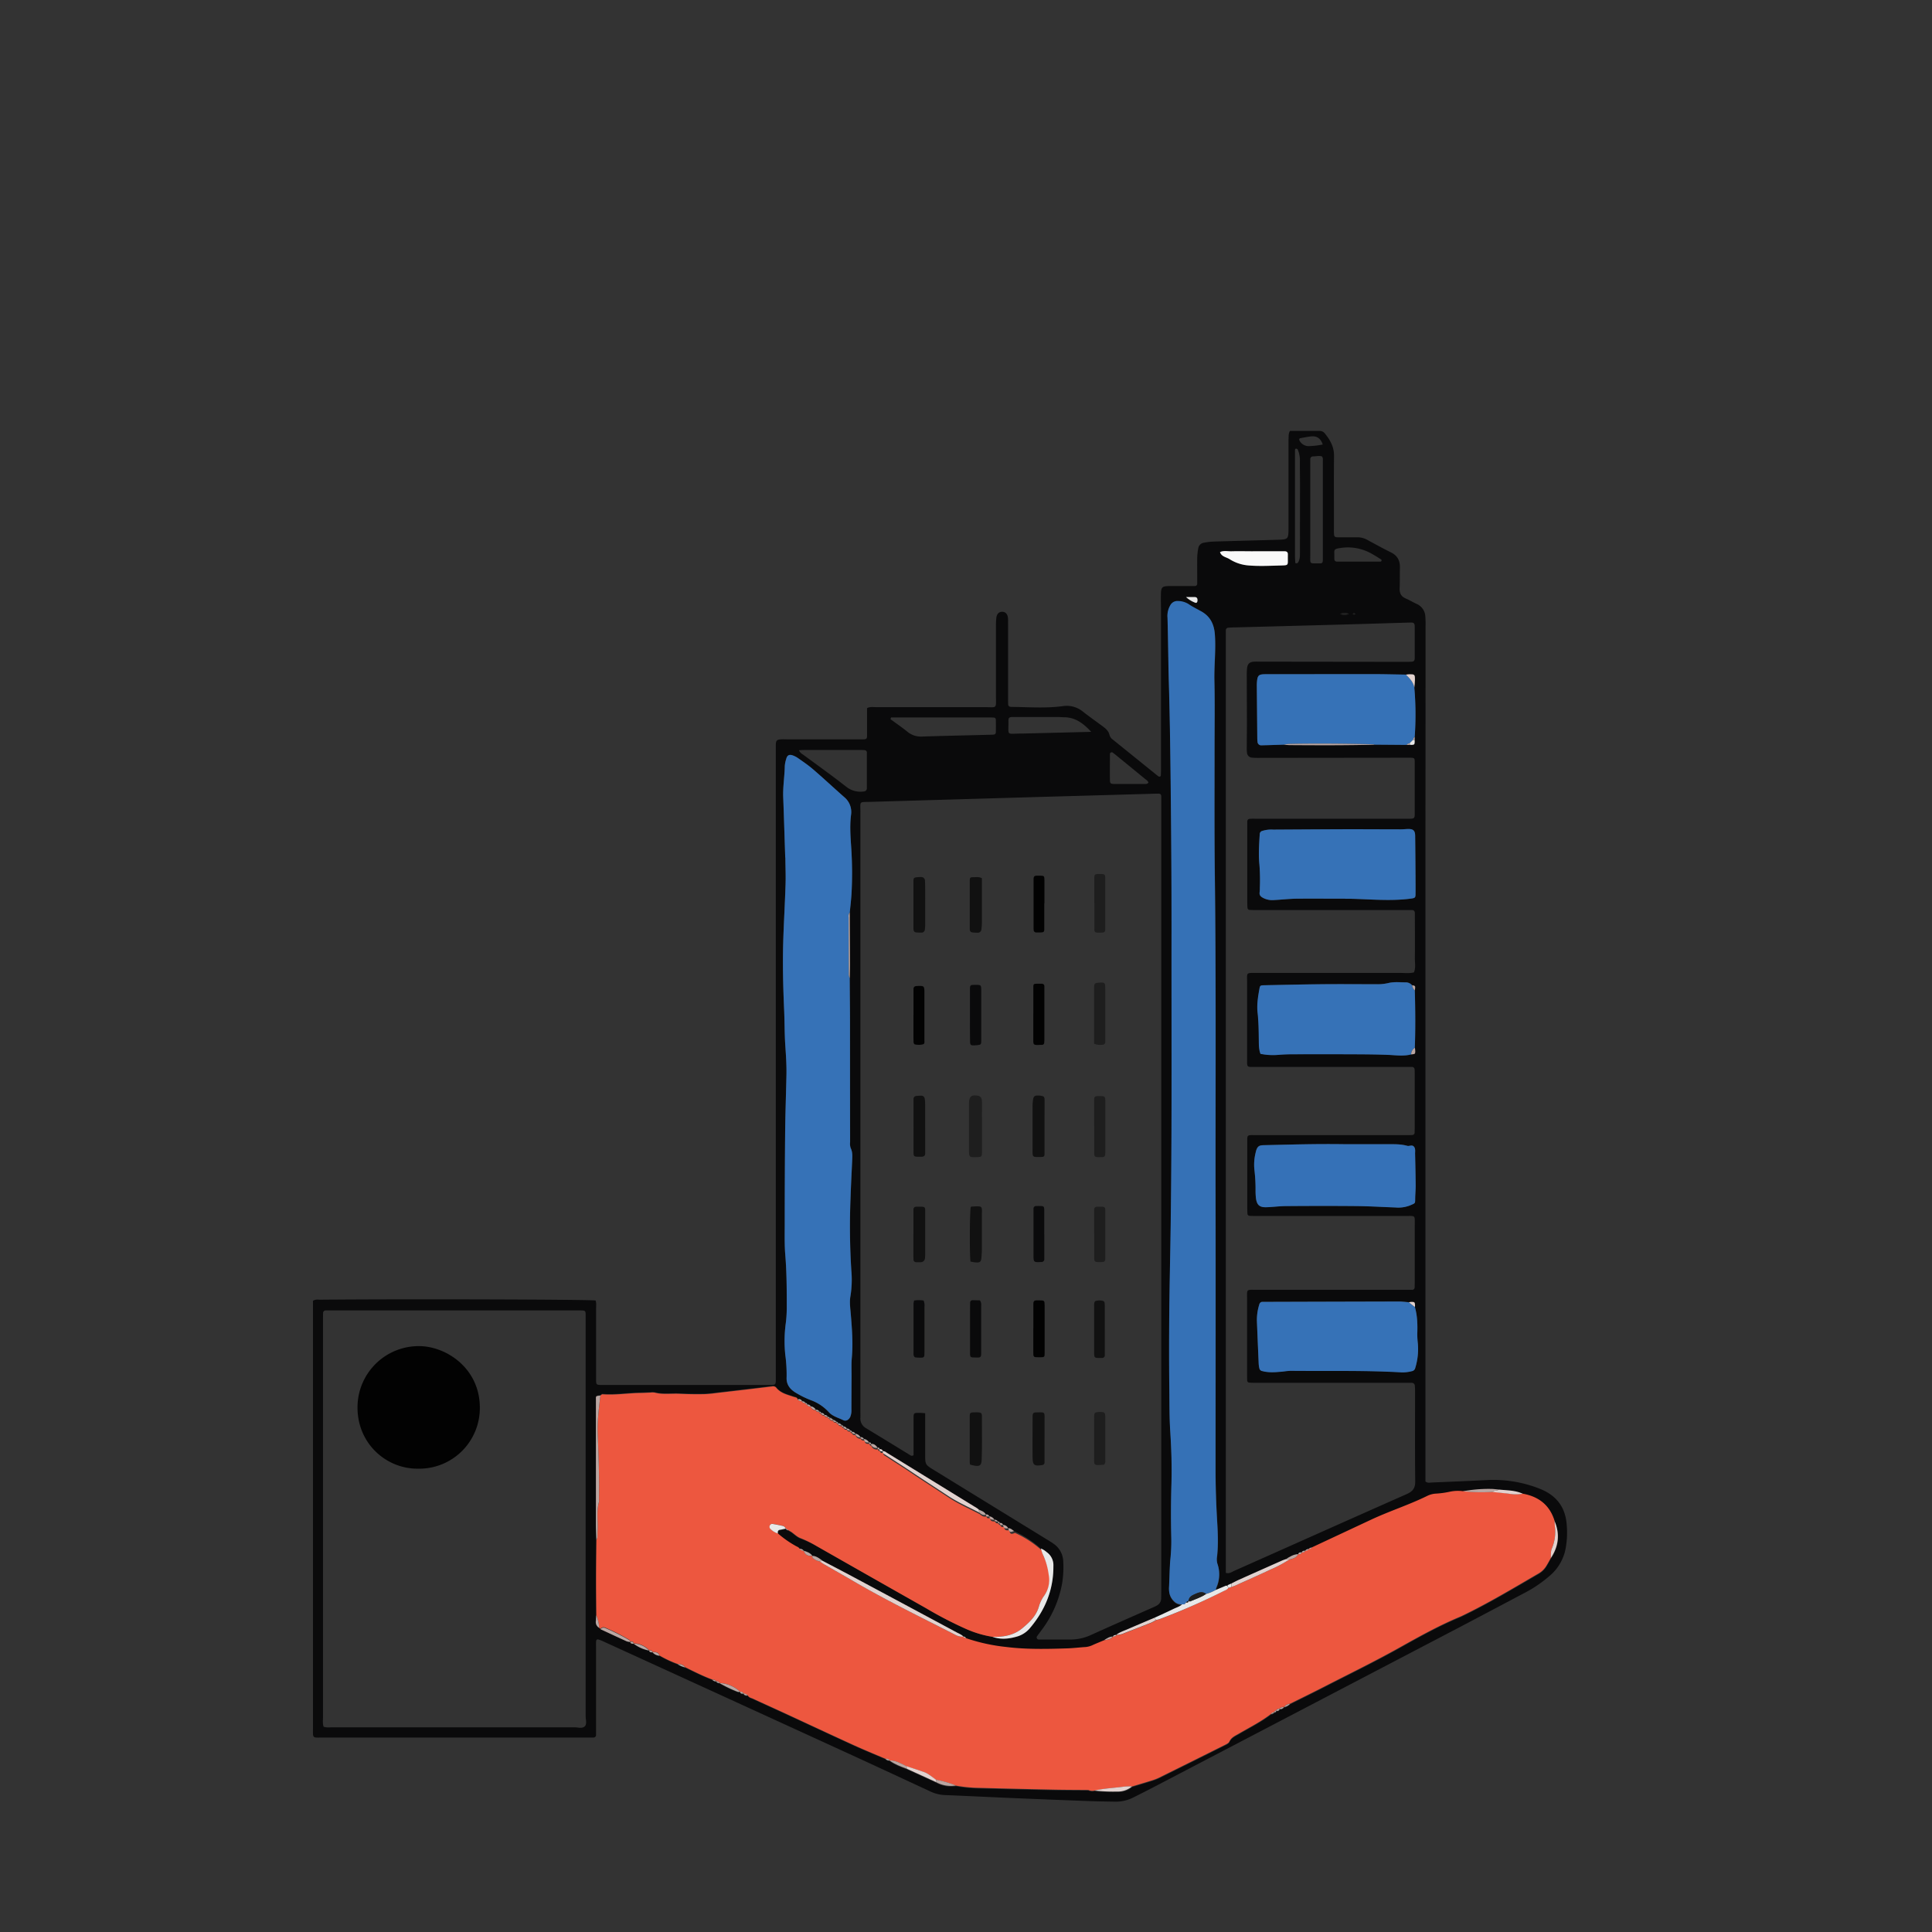 <svg id="Layer_1" data-name="Layer 1" xmlns="http://www.w3.org/2000/svg" viewBox="0 0 1080 1080"><rect x="0" y="0" width="1080" height="1080" fill="#333333" stroke="none"/><defs><style>.cls-1{fill:#0a0a0b;}.cls-2{fill:#ed573f;}.cls-3{fill:#3571b6;}.cls-4{fill:#3672b7;}.cls-5{fill:#3571b7;}.cls-6{fill:#f9f9f9;}.cls-7{fill:#e2d2cf;}.cls-8{fill:#e8e8e8;}.cls-9{fill:#baa6a2;}.cls-10{fill:#1e1e1e;}.cls-11{fill:#111;}.cls-12{fill:#020202;}</style></defs><path class="cls-1" d="M721.09,240.88h16.65a3.67,3.67,0,0,1,2.89,1.47c3,3.66,5.16,7.54,5.1,12.56-.15,13.76,0,27.52-.06,41.28,0,4.54,0,4.16,4.16,4.16,2.88,0,5.76,0,8.64,0a11.23,11.23,0,0,1,5.54,1.27c4.5,2.44,9,4.92,13.55,7.18,3.63,1.79,5.09,4.59,5,8.51s0,7.68-.15,11.51c-.11,2.72.77,4.6,3.36,5.71,2,.88,4,2.05,6,3a8.06,8.06,0,0,1,5,7.08,51.51,51.51,0,0,1,.13,5.27q0,60.24-.07,120.48,0,176.16,0,352.31v5.49c1.27,1,2.41.63,3.46.58,10.23-.43,20.45-.85,30.68-1.36a70.16,70.16,0,0,1,30,4.94c9.3,3.73,14.23,10.44,14.86,20.38a48.29,48.29,0,0,1-.82,13.83,26.2,26.2,0,0,1-8.12,13.83,72.11,72.11,0,0,1-15,10.27q-18.42,9.76-36.88,19.47-83.25,43.55-166.52,87.05-7.43,3.89-14.93,7.63a21.67,21.67,0,0,1-10.18,2.36c-4.64-.08-9.28-.13-13.92-.3q-21.57-.81-43.14-1.7c-12.94-.55-25.88-1.2-38.82-1.72a21.71,21.71,0,0,1-8.23-2.37c-14.21-6.56-28.39-13.2-42.62-19.72Q407.34,949.57,338,917.9c-1-.46-2-.91-3.09-1.3-1.2-.45-1.67-.07-1.71,1.35s0,2.56,0,3.84V966c0,1.28,0,2.56,0,3.83a1.42,1.42,0,0,1-1.52,1.48c-1.28,0-2.56,0-3.84,0H180.45c-6,0-5.5.61-5.5-5.3V727.19c1.44-1,2.76-.64,4-.65,49.4-.44,150.43-.14,154,.45.53,1.55.26,3.16.27,4.74q0,18.24,0,36.48c0,1.12,0,2.24,0,3.36,0,2.3.27,2.55,2.35,2.63,1,0,1.92,0,2.88,0h89.76c1.12,0,2.24,0,3.36,0,1.77-.09,2.06-.43,2.12-2.39,0-1.44,0-2.88,0-4.32q0-173.52,0-347c0-1.44,0-2.89,0-4.32.08-2.21.6-2.73,2.91-2.87,1.28-.08,2.56,0,3.84,0h38.4c1.28,0,2.56,0,3.84,0,1.64-.06,2-.39,2-1.93,0-3.36,0-6.72,0-10.08v-5.43c1.73-.92,3.5-.55,5.17-.56,20.16,0,40.32,0,60.48,0,7.24,0,6.4,1.16,6.42-6.26,0-13,0-25.92,0-38.88a38.3,38.3,0,0,1,.2-4.79c.3-2.27,1.54-3.42,3.34-3.38s3,1.32,3.17,3.51c.1,1.27.06,2.56.06,3.84V390c0,1.28,0,2.56.06,3.83a1.34,1.34,0,0,0,1.2,1.27,7.61,7.61,0,0,0,1,.07c9.43.09,18.87.84,28.27-.43a14.22,14.22,0,0,1,11.22,3c3.65,2.86,7.45,5.53,11.17,8.29,1.69,1.25,3.27,2.6,3.76,4.79a4.76,4.76,0,0,0,1.93,2.66l25,20.18a3.37,3.37,0,0,0,.38.28c.61.42,1.36.17,1.4-.49.07-1.11.1-2.23.1-3.35q0-44.16,0-88.32c0-2.88-.11-5.76-.07-8.64.07-5.16.42-5.5,5.42-5.54,4.48,0,9,0,13.44,0a1.3,1.3,0,0,0,1.45-1.45c0-1.12,0-2.24,0-3.36,0-3.68-.06-7.36,0-11a35.45,35.45,0,0,1,.57-5.23,3.73,3.73,0,0,1,3.18-3.18,37.82,37.82,0,0,1,5.71-.65c11.82-.36,23.65-.64,35.48-1,5.9-.17,6.08-.34,6.09-6.41,0-16.48,0-33,0-49.44C720.47,244.24,720.08,242.61,721.09,240.88ZM463.75,793c0-.75-.46-.91-1.05-1l.07,0a2,2,0,0,0-2-1l.07,0a1.5,1.5,0,0,0-2-1l.07.05c.09-.8-.45-.92-1-1l.06,0a1.81,1.81,0,0,0-2-1l.06,0a3.79,3.79,0,0,0-2.95-2l.07,0a1.69,1.69,0,0,0-2-1l.07,0c0-.72-.49-.89-1.07-1l.09.05a2.19,2.19,0,0,0-2-1l.08.05a1.81,1.81,0,0,0-2.47-1c-.16-1.27-1.32-1.23-2.13-1.51-3.58-1.23-7.39-2-9.93-5.24a2.31,2.31,0,0,0-2.17-.63c-9.66,1.2-19.34,2.32-29,3.44-3,.35-6,.81-9.06.88-4.63.1-9.28,0-13.91-.2s-9.2.55-13.75-.66a8.74,8.74,0,0,0-2.39,0c-2.07.07-4.15.16-6.23.21-6.84.15-13.65,1.27-20.53.73-.38,0-.79.47-1.19.72-2.43.31-2.5.31-2.5,1.88,0,7.64,0,15.28,0,22.93q0,23.42,0,46.84c0,3,.16,6.05.25,9.07-.06,7.33-.16,14.66-.17,22,0,6.68.08,13.37.13,20.06-.08,1.06-.12,2.14-.23,3.2A3.72,3.72,0,0,0,335,910l.71.76c4.92,2.29,9.83,4.6,14.77,6.85a6.94,6.94,0,0,0,1.84.29h0c.29,1,1.1,1.06,1.95,1l0,0a20.7,20.7,0,0,0,8.69,3.87l-.06,0c.3,1.06,1.15,1,2,1l-.07,0a5.61,5.61,0,0,0,3.94,1.94l-.1-.07.89.53a63.48,63.48,0,0,0,9.3,4.26,13.24,13.24,0,0,0,4.26,1.84c5,2.41,9.91,4.94,15.11,6.85a3,3,0,0,0,2.23,1l-.12-.06a2.46,2.46,0,0,0,2,1l-.1,0a71.33,71.33,0,0,0,10.2,4.9,3.72,3.72,0,0,0,1.37,0l-.06,0c.22,1.23,1.11,1.1,2,1l-.07,0c.46,1.19,1.46,1.14,2.47,1.08.52,1.17,1.73,1.3,2.7,1.75,6.09,2.81,12.21,5.56,18.29,8.37,12.61,5.83,25.19,11.73,37.82,17.5,5.94,2.71,12,5.18,18,7.76a2.89,2.89,0,0,0,2.42,1l-.09,0c2.93,2.19,6.32,3.4,9.69,4.66l16.25,7.42a17.2,17.2,0,0,0,11.16,2,81.52,81.52,0,0,0,12.36,1.24q21,.58,42.06,1c6.52.14,13.06.13,19.59.19l-.09-.05a5.43,5.43,0,0,0,3.59.4,94.69,94.69,0,0,0,12.71.53,12.14,12.14,0,0,0,8.26-2.83c3.5-1.06,7-2.09,10.5-3.19a30.19,30.19,0,0,0,4.46-1.66q18.42-9.1,36.79-18.3c1-.49,2.24-1.06,2.64-1.92,1.11-2.45,3.35-3.31,5.38-4.5,6-3.53,12.32-6.65,17.88-10.95a2.68,2.68,0,0,0,1.95-1l-.08.06c.58-.07,1.17-.14,1.06-1l-.07,0c1,.25,1.71.1,2-1l-.08,0a2.3,2.3,0,0,0,2.47-1l.18,0a6.1,6.1,0,0,0,3.24-1.78c6.42-3.21,12.88-6.35,19.26-9.63,14.07-7.23,28.3-14.14,42.1-21.88,11-6.18,22-12.3,33.71-17.15.44-.19.88-.39,1.31-.6,14.68-7.09,28.64-15.49,42.72-23.67a12.19,12.19,0,0,0,4.09-4c.93-1.47,1.73-3,2.59-4.54,4.38-6.57,5.24-13.5,2.09-20.83-2.69-8.8-8.87-13.53-17.71-15.13-4.18-2-8.73-1.87-13.18-2.34-1.58-.13-3.16-.33-4.74-.38a77.81,77.81,0,0,0-15.68,1.35,21.71,21.71,0,0,0-7.57.38,50,50,0,0,1-7.56,1,12.88,12.88,0,0,0-4.59,1.2c-10.28,5.08-21.25,8.54-31.62,13.41q-16.41,7.69-32.85,15.37a2.69,2.69,0,0,0-2,.9l.11-.05a2.19,2.19,0,0,0-2,1l.08,0c-.82,0-1.65,0-2,1l.05,0c-.86-.08-1.71-.14-2,1l0,0c-2.64.11-4.78,1.44-6.92,2.8-.74.27-1.5.5-2.22.82q-12,5.32-24,10.69c-1.45.65-2.84,1.41-4.26,2.12-.71.3-1.43.58-2.12.93-.08,0,0,.48.06.74l0,0c-.29-.34-.54-.69-1.1-.45-1.83.78-3.68,1.54-5.52,2.31a7.12,7.12,0,0,1,.31-1.4,18.06,18.06,0,0,0,.77-12.66,9.06,9.06,0,0,1-.52-3.76c.93-7.17.54-14.39.12-21.56-.53-9.11-.84-18.22-.84-27.33,0-50.24.11-100.48,0-150.72-.09-61.11.33-122.23-.42-183.34-.28-22.56-.12-45.12-.15-67.68,0-13.28.22-26.56-.08-39.83-.2-8.63.89-17.21.26-25.85-.42-5.78-2.57-10.11-7.66-12.93-2.37-1.32-4.84-2.52-7.07-4.05a11.3,11.3,0,0,0-5.88-1.68,4.48,4.48,0,0,0-4.33,2.43,11.69,11.69,0,0,0-1.52,6.91c.36,12,.39,24,.74,36,.66,22.38.9,44.78,1.13,67.17q.38,35.51.37,71c-.09,61.91.4,123.83-.81,185.73-.47,23.84-.72,47.68-.41,71.52.1,7.68,0,15.37.49,23,.62,9.74,1,19.49.69,29.24-.29,9.92-.35,19.83-.12,29.75a95.81,95.81,0,0,1-.4,12c-.58,5.58-.51,11.18-.85,16.77a13.69,13.69,0,0,0,.13,2.39,8.68,8.68,0,0,0,2.52,5.06,5.76,5.76,0,0,0,4.73,1.89c-1.44,1.29-3.29,1.81-5,2.62-3.56,1.7-7.15,3.32-10.73,5-4.8,2.06-9.63,4.08-14.4,6.21-2.31,1-4.76,1.77-6.79,3.34l.11-.06c-.8.1-1.62.17-2,1l.08-.08c-1.91-.05-3.36,1.06-4.87,2-2.05.86-4.11,1.7-6.15,2.58a12,12,0,0,1-4.1,1.23c-3.51.22-7,.66-10.52.77-11.34.36-22.68.62-34-.78a102.89,102.89,0,0,1-22.4-4.89,1.73,1.73,0,0,0-1.55-.89l.11.06c-1.1-1.22-2.64-1.75-4-2.49q-29.07-15.61-58.16-31.18c-5.48-2.93-11-5.78-16.49-8.67-1.79-1.26-3.47-2.76-5.83-2.86h0c-1.2-1.66-3-2.29-4.86-2.86l.06,0a2.69,2.69,0,0,0-2.4-1.12c-.48-.91-1.43-1.15-2.22-1.61a57.73,57.73,0,0,1-9.95-7c0-.94-.05-1.88,1.26-2.06,1.08-.16,2.14-.43,3.2-.65l-.09-.1a2.06,2.06,0,0,0,1.51,1l0,0,1.7,1c1.67,1.18,3.2,2.75,5.06,3.44A60.78,60.78,0,0,1,456,864q30.83,17.5,61.64,35a217.3,217.3,0,0,0,22.55,11.63A59.83,59.83,0,0,0,554.8,915c4.36,1.58,8.73,1.24,13.1.07a14.8,14.8,0,0,0,7.62-4.68c8.58-10.05,13.38-21.53,13.29-34.9a8.92,8.92,0,0,0-3.77-7.8,11.24,11.24,0,0,0-3.2-2,57.64,57.64,0,0,0-15-9.78c-1-.6-1.85-1.71-3.27-1.49h0a3.23,3.23,0,0,0-2.91-1.91l0,0a1.47,1.47,0,0,0-2-1l0,0c.06-.76-.44-.92-1-1l.06.05a1.93,1.93,0,0,0-2-1l.07,0a3.76,3.76,0,0,0-2.93-1.94l0,0a1.54,1.54,0,0,0-1.93-1h0c-.77-1.68-2.44-2.08-3.91-2.76-.38-.29-.74-.61-1.14-.86l-50.42-31a3.45,3.45,0,0,0-2.16-.86l0,0a1.48,1.48,0,0,0-2-1h.07c.21-.89-.37-.95-1-.94h0c-1-1.24-2-2.37-3.85-2l.05,0c.27-1-.38-1-1-1l0,0a3.7,3.7,0,0,0-2.92-1.94l0,0a1.65,1.65,0,0,0-2-1l0,0a3.44,3.44,0,0,0-2.94-2l.06,0a1.54,1.54,0,0,0-2-1l.06,0c.06-.77-.45-.92-1-1l.06,0a1.91,1.91,0,0,0-2-1l.06,0a1.45,1.45,0,0,0-2-1l.06,0c.12-.81-.43-.93-1-1l.05,0a1.71,1.71,0,0,0-2-1l.07,0c0-.7-.48-.9-1.06-1l.07,0a2.23,2.23,0,0,0-2-1l.07,0a1.6,1.6,0,0,0-2-1ZM788.24,416.38c2.58,0,2.59,0,2.57-2.57,0-.61,0-1.22,0-1.83a174.45,174.45,0,0,0-.21-27.62c.12-1.42.31-2.83.33-4.24,0-3.12-.08-3.22-3.13-3.2-.63,0-1.26.14-1.88.21-6.22-.09-12.44-.26-18.65-.27-19.95,0-39.9,0-59.84.05-3.77,0-4.47.58-4.79,4.24q-.09,1-.09,1.92l.27,29.67a15.19,15.19,0,0,0,.12,1.91,2.05,2.05,0,0,0,2.25,2c4.14-.09,8.28-.24,12.43-.36,1.1.08,2.21.23,3.31.24,15.85.11,31.71.17,47.55-.23l17.84.14Zm.61,173c2.21-.2,2.25-.23,2.27-1.89a16.07,16.07,0,0,0-.2-1.82c.37-10.68.25-21.37,0-32.05.37-2.54.37-2.54-1.47-2.9a4.72,4.72,0,0,0-3.35-1.62c-3.35,0-6.74-.42-10,.41a26.66,26.66,0,0,1-6.65.64c-10.07,0-20.15-.08-30.22,0-10.87.1-21.73.36-32.6.58-2,0-2.16.17-2.51,2.07-.82,4.41-1.53,8.86-1,13.34.57,5.1.59,10.21.68,15.32,0,2.54,0,5.12.93,7.6a34.77,34.77,0,0,0,10,.57c2.86-.24,5.74-.32,8.62-.33,9.43,0,18.86-.06,28.3,0,8.15,0,16.31,0,24.45.34C780.31,589.86,784.59,590.54,788.85,589.42Zm2.06,141.19a5.27,5.27,0,0,0,.1-.88c-.11-1.85-.24-2-2.1-2a8.6,8.6,0,0,0-1.32.2c-1.9-.15-3.81-.43-5.71-.43q-36.43.08-72.85.2c-1.12,0-2.23,0-3.35,0a1.76,1.76,0,0,0-1.69,1.41,28.55,28.55,0,0,0-1.35,9.44q.45,12,1,23.92a14.61,14.61,0,0,0,.37,2.37,1.94,1.94,0,0,0,1.59,1.54c3.63,1,7.28.67,10.95.34,1.74-.16,3.49-.49,5.23-.48,20.28.19,40.57-.29,60.83.82a20.19,20.19,0,0,0,6.65-.62,2.3,2.3,0,0,0,1.88-1.76A36,36,0,0,0,792.59,751a46.09,46.09,0,0,1-.32-5.25C792.44,740.67,792.37,735.58,790.91,730.61ZM475,546.84c0-3.18.14-6.36.14-9.54,0-9.07-.09-18.13-.13-27.2.34-3.65.8-7.3,1-11a213.31,213.31,0,0,0-.11-24c-.4-6.55-1-13.05-.17-19.62a10.78,10.78,0,0,0-3.8-9.88c-5.76-5.07-11.37-10.31-17.17-15.32-2.65-2.3-5.58-4.29-8.45-6.32a12.58,12.58,0,0,0-3.37-1.75c-1.89-.61-3,.11-3.46,2.08a17,17,0,0,0-.78,3.75c-.11,5.91-1.12,11.78-.89,17.72.42,11,.74,22.05,1.11,33.08,0,.32.08.64.09,1,0,4.8.27,9.6.11,14.39-.36,11-1,22-1.33,33.07-.33,12.32,0,24.63.52,36.94.31,6.87.22,13.77.69,20.62.38,5.44.73,10.86.61,16.3-.22,10.55-.61,21.1-.72,31.66-.17,17.28-.2,34.56-.23,51.84,0,5.6-.15,11.22.3,16.79.79,9.9.84,19.82.83,29.73a70.94,70.94,0,0,1-.62,9.09A74.13,74.13,0,0,0,439,757.5a81,81,0,0,1,.75,12.43c-.2,3.78,1.55,6.38,4.58,8.33a53.17,53.17,0,0,0,9,4.5,25.1,25.1,0,0,1,9.9,6.56c2.18,2.48,5.42,3.24,8.24,4.62,1.55.76,3.12-.28,3.87-1.89a9.72,9.72,0,0,0,.63-4.23q0-9.12.09-18.24c0-3.52-.17-7.05.14-10.55.74-8.18.08-16.29-.58-24.43-.28-3.34-.78-6.8-.19-10a57.52,57.52,0,0,0,.5-14.34,389.55,389.55,0,0,1-.45-40.29c.22-7,.6-14.06.91-21.09.1-2.39.31-4.75-.82-7.05a7.79,7.79,0,0,1-.33-3.3q0-34.32-.05-68.64C475.18,562.19,475.09,554.51,475,546.84ZM517.18,790v23c0,5.68,0,5.76,4.94,8.78l63.32,38.92c1.22.75,2.46,1.48,3.62,2.34a12.42,12.42,0,0,1,5.3,9.76,57.52,57.52,0,0,1-.64,12.43,61.42,61.42,0,0,1-11.23,25.68c-.94,1.3-1.92,2.56-2.84,3.86a1.16,1.16,0,0,0,.91,1.73c.32,0,.64,0,1,0,5.76,0,11.52,0,17.28,0a27.31,27.31,0,0,0,11.11-2.57c11.34-5.15,22.75-10.14,34.14-15.19a23.78,23.78,0,0,0,2.6-1.23,4.55,4.55,0,0,0,2.41-3.89q.06-2.4.06-4.8V449.21c0-1.28,0-2.56,0-3.84s-.49-1.73-1.73-1.72c-1.76,0-3.52.08-5.27.13l-64.25,1.81q-45.55,1.32-91.1,2.65c-6.87.19-5.83-.64-5.84,5.89q0,167.48,0,335c0,1.12.05,2.25,0,3.36a6.14,6.14,0,0,0,3.27,5.95q12.29,7.47,24.55,15a1.52,1.52,0,0,0,1.9,0c0-6.6,0-13.3,0-20,0-3.77-.12-3.65,3.68-3.62C515.07,789.8,515.85,789.9,517.18,790ZM180.9,965.23c1.75.65,3.53.34,5.27.34q67.43,0,134.86,0c2,0,4.52.89,5.92-.6,1.24-1.31.43-3.69.43-5.59q0-110.39,0-220.78c0-1,0-1.92,0-2.88,0-3.14,0-3.14-3.18-3.19H184.56c-.8,0-1.6,0-2.4,0s-1.51.45-1.55,1.42-.05,2.23-.05,3.35q0,10.56,0,21.12,0,100.54,0,201.1C180.57,961.44,180.25,963.37,180.9,965.23Zm504.29-86c2.07.63,3.4-.52,4.79-1.13,32.12-14.29,64.2-28.66,96.34-42.87,3.39-1.5,4.85-3.31,4.8-7.16-.2-16.47-.08-33-.09-49.44,0-1.27,0-2.56-.12-3.83a1.72,1.72,0,0,0-1.82-1.8c-1.28,0-2.56,0-3.84,0H702.68c-1.43,0-2.87,0-4.31-.11a1.2,1.2,0,0,1-1.18-1.24c-.06-1.28-.06-2.56-.06-3.84q0-20.64,0-41.28c0-6.23-.73-5.51,5.72-5.51q41,0,82.08,0c1.44,0,2.88,0,4.32,0a1.39,1.39,0,0,0,1.56-1.42c0-1.12.05-2.24.05-3.36,0-10.4,0-20.8,0-31.2,0-6,.62-5.29-5.45-5.3H702.85c-1.44,0-2.88,0-4.31-.09a1.22,1.22,0,0,1-1.21-1.22c-.08-1.12-.09-2.24-.09-3.36q0-17.76,0-35.52c0-5.58-.56-5,5.21-5H785c1.44,0,2.88,0,4.31-.05a1.42,1.42,0,0,0,1.48-1.51c0-.79.05-1.59.05-2.39V600.26c0-.79,0-1.6-.06-2.39a1.45,1.45,0,0,0-1.54-1.46c-1.44,0-2.88,0-4.32,0H702.86c-1.28,0-2.57,0-3.84,0-1.51-.07-1.82-.43-1.88-2.11,0-1.12,0-2.24,0-3.36,0-13.92,0-27.84,0-41.76,0-5.71-.83-5.31,5.46-5.31q40.08,0,80.17,0c2.54,0,5.11.34,7.63-.3,1.11-2.6.49-5.34.52-8,.1-8.32,0-16.64,0-25,0-1.16-.47-1.82-1.66-1.84-1.44,0-2.88,0-4.32,0H702.9c-1.44,0-2.88,0-4.31-.1a1.22,1.22,0,0,1-1.24-1.2c-.08-1.12-.11-2.23-.11-3.35q0-20.88,0-41.76c0-4.87-.58-4.66,4.65-4.64h82.56c1.28,0,2.56,0,3.84,0,2.16-.06,2.55-.38,2.55-2.48q0-14.64,0-29.28c0-2.05-.27-2.28-2.13-2.35-1.28,0-2.56,0-3.84,0l-80.64.09a41.47,41.47,0,0,1-4.32-.13,3,3,0,0,1-2.84-2.78,23.35,23.35,0,0,1-.11-3.35c0-4.16.07-8.32.07-12.48,0-8.8-.06-17.6-.07-26.4a47.8,47.8,0,0,1,.13-4.79c.26-2.62,1.41-3.7,4-3.86,1.27-.08,2.56,0,3.84,0l79.68.1c1.44,0,2.88,0,4.32-.06s1.91-.54,1.92-2.13c0-5.76,0-11.52,0-17.28,0-2.14-.46-2.55-2.49-2.49-12.47.36-24.94.76-37.41,1.1q-30.21.82-60.43,1.61c-1.28,0-2.56.06-3.84.16a1.46,1.46,0,0,0-1.44,1.56c0,1.44,0,2.88,0,4.32V879.27ZM752,502.37v.06c.8,0,1.59,0,2.39,0,11.47.21,22.93,1.44,34.39-.1,2.12-.29,2.51-.46,2.51-2.46,0-3.35,0-6.71,0-10.06-.06-7.51-.09-15-.2-22.52,0-3-1.07-3.94-4.11-3.85-1.28,0-2.55.19-3.82.19-9.59,0-19.18-.09-28.76-.07-14.23,0-28.45.14-42.67.22a16.64,16.64,0,0,0-6.14.74,1.86,1.86,0,0,0-1.38,1.71c-.34,5.74-.78,11.49-.17,17.22a111.43,111.43,0,0,1,.23,12.92,17.32,17.32,0,0,1-.12,2.39c-.28,1.76.69,2.54,2.11,3.28a11.15,11.15,0,0,0,6,1.11c4.14-.22,8.28-.7,12.43-.76C733.74,502.29,742.85,502.37,752,502.37Zm.37,137.26c-15.88-.27-30.58.19-45.29.49-2.88,0-4.34.12-5.2,4.27a27.56,27.56,0,0,0-.67,9.53,90.06,90.06,0,0,1,.64,11.48,38.63,38.63,0,0,0,.21,4.31c.53,3.95,2,5.25,6.05,5.1,3.67-.13,7.34-.62,11-.64,13.11-.07,26.23-.1,39.34,0,7.19.08,14.38.53,21.57.78a18,18,0,0,0,8-1.08c3.43-1.48,3-1,3.07-4.45.06-2.23.28-4.47.26-6.7-.05-5.92-.18-11.84-.32-17.75,0-1.4.39-3-.75-4.12s-2.47,0-3.66-.36c-3.6-1-7.27-.9-11-.9C767.48,639.64,759.33,639.63,752.33,639.63ZM446.61,419.38a5,5,0,0,0,2.25,2.4c4.87,3.59,9.77,7.14,14.63,10.74,3.2,2.37,6.36,4.79,9.51,7.23a12.69,12.69,0,0,0,9.85,2.68,1.76,1.76,0,0,0,1.74-1.87q0-9.8,0-19.6a1.83,1.83,0,0,0,0-.47,1.4,1.4,0,0,0-1.29-1.17c-.95-.07-1.91-.08-2.86-.08H449.81C448.87,419.25,447.93,419.32,446.61,419.38Zm51.48-18.27-.3.93c3.19,2.34,6.46,4.57,9.53,7.06a11.85,11.85,0,0,0,8.39,2.63c12.6-.43,25.2-.65,37.81-1,.64,0,1.27,0,1.91-.09a1.22,1.22,0,0,0,1.25-1.19q.08-3.58,0-7.17a1.15,1.15,0,0,0-1.24-1.15c-1-.05-1.91-.07-2.87-.07H498.09Zm240.82-146c-1.55-.46-3.12,0-4.69,0-1.1,0-1.78.5-1.77,1.71s0,2.24,0,3.35q0,24.88,0,49.77c0,5.74-.66,4.93,5.17,5,1.58,0,1.78-.29,1.86-2,0-.32,0-.64,0-.95q0-27,0-54.07C739.47,256.91,739.68,255.91,738.91,255.08ZM610,409.11c-4.63-5-9.05-8.1-15.08-8.16-1.12,0-2.24-.13-3.36-.13H568c-.8,0-1.6,0-2.4,0-1.44.09-1.91.54-1.88,2.14.16,8.43-1.52,7.23,6.82,7.09H572Zm90.45-100.94v0c-4,0-8-.08-11.95,0-2.15.06-4.36-.56-6.45.45.86,2.62,3.58,2.76,5.44,4a23.1,23.1,0,0,0,11.25,3.51c5.43.39,10.82.12,16.23,0,5.89-.17,4.87.25,5-5.3,0-.32,0-.64,0-1,0-1.23-.71-1.67-1.81-1.67ZM642,437.5c-.33-1.1-1.36-1.64-2.18-2.31q-7.76-6.37-15.52-12.69c-.74-.61-1.48-1.21-2.26-1.77a1,1,0,0,0-1.59.83c0,4.77-.05,9.54,0,14.32,0,2,.37,2.37,2.61,2.38,5.73,0,11.46,0,17.19,0A2.1,2.1,0,0,0,642,437.5Zm84.72-166.77c0-4.47-.11-8.94-.06-13.41a15.16,15.16,0,0,0-1.21-6,1.12,1.12,0,0,0-.73-.5c-.6-.12-.79.33-.82.81,0,.8,0,1.6,0,2.4v28.74q0,13.89,0,27.79c0,1.27.1,2.54.15,3.81a.5.5,0,0,0,.65.51c.28,0,.66-.1.79-.29,1.17-1.66,1.19-3.56,1.19-5.49m45.62,4.33c.16-.55-.39-.74-.72-1-1.76-1.09-3.5-2.22-5.33-3.19a26.82,26.82,0,0,0-16.65-2.95c-4.44.61-3.65,1.23-3.7,4.12,0,.64,0,1.28,0,1.92,0,1.25.66,1.64,1.78,1.63l23.91,0C772,313.93,772.2,313.82,772.27,313.39Zm-32.85-64.9c-1.12-3.38-3.22-4.92-6.49-4.59-2,.21-4,.63-6,1-.81.16-.82.81-.48,1.43a5.75,5.75,0,0,0,5.48,3A48,48,0,0,0,739.42,248.49ZM663,333.75a15.34,15.34,0,0,0,5.21,3.21c.66.26,1.1-.31,1.17-1,.16-1.5-.28-2.13-1.6-2.18S665.36,333.75,663,333.75Zm91,9.44a5.49,5.49,0,0,0-4.81.05A6.49,6.49,0,0,0,754.06,343.19Zm3.67,0c-.25-.14-.5-.39-.75-.39s-.5.25-.75.39c.25.14.5.38.75.38S757.48,343.32,757.73,343.18Z"/><path class="cls-2" d="M554.8,915a59.83,59.83,0,0,1-14.6-4.32A217.3,217.3,0,0,1,517.65,899Q486.79,881.55,456,864a60.78,60.78,0,0,0-8.57-4.21c-1.86-.69-3.39-2.26-5.06-3.44l-1.7-1,0,0-1.51-1,.09.1a2.29,2.29,0,0,0-1.68-1.5q-2.75-.63-5.54-1.09a1.46,1.46,0,0,0-1.58.75,1.6,1.6,0,0,0,.37,2.12,9.82,9.82,0,0,0,4,2.43,57.73,57.73,0,0,0,9.95,7c.79.46,1.74.7,2.23,1.6a2.75,2.75,0,0,0,2.39,1.13l-.06,0c.77,2.39,2.51,3.14,4.86,2.86h0a1.23,1.23,0,0,0,.63,1.56,6.83,6.83,0,0,0,3.38,1.5c.93.61,1.83,1.28,2.79,1.84,5,2.88,10,5.68,15,8.6,18.75,11,38.31,20.56,57.68,30.44a8.59,8.59,0,0,0,5,1.26l-.11-.06c.24.79,1,.58,1.55.89a102.89,102.89,0,0,0,22.4,4.89c11.3,1.4,22.64,1.14,34,.78,3.51-.11,7-.55,10.52-.77a12,12,0,0,0,4.1-1.23c2-.88,4.1-1.72,6.15-2.58,1.81-.21,3.66-.34,4.87-2l-.08.08c.71-.28,1.69,0,2-1l-.11.06a10.83,10.83,0,0,0,4.57-1c5-1.95,10-3.87,15-5.85a29.76,29.76,0,0,0,2.89-1.55c.61-.15,1.25-.25,1.84-.46A363.72,363.72,0,0,0,684,889.42c1-.49,2.12-.79,2.69-1.85.06-.12-.26-.45-.41-.69l0,0c.57,1.21,1.35.47,2.07.23a15.78,15.78,0,0,0,1.8-.59c6.68-3,13.4-5.94,20-9.08a68,68,0,0,0,10.52-5.6c2-.47,4-1,5.06-3.06l0,0c.89.14,1.7.12,2-1l-.05,0c.86.07,1.66,0,2-1l-.08,0c.83,0,1.63-.09,2-1l-.11.05a2.56,2.56,0,0,0,2-.9q16.42-7.68,32.85-15.37c10.37-4.87,21.34-8.33,31.62-13.41a12.88,12.88,0,0,1,4.59-1.2,50,50,0,0,0,7.56-1,21.67,21.67,0,0,1,7.56-.38,108.63,108.63,0,0,0,16.63.34c3.15.35,6.31.62,9.44,1.07a21.88,21.88,0,0,0,7.53,0c8.85,1.6,15,6.33,17.72,15.13.08,1.09.15,2.18.25,3.27a23.91,23.91,0,0,1-1.65,12c-.82,1.84-.53,3.69-.69,5.55-.86,1.52-1.66,3.07-2.59,4.54a12.19,12.19,0,0,1-4.09,4c-14.08,8.18-28,16.58-42.72,23.67-.43.21-.87.41-1.31.6-11.67,4.85-22.71,11-33.71,17.15-13.8,7.74-28,14.65-42.1,21.88-6.38,3.28-12.84,6.42-19.26,9.63a4.11,4.11,0,0,0-3.24,1.78l-.18,0c-.95,0-1.89.07-2.47,1l.08,0a1.81,1.81,0,0,0-2,1l.07,0a1,1,0,0,0-1.06,1l.08-.06a2.28,2.28,0,0,0-1.95,1c-5.56,4.3-11.84,7.42-17.88,10.95-2,1.19-4.27,2.05-5.38,4.5-.4.86-1.67,1.43-2.64,1.92q-18.37,9.19-36.79,18.3a30.19,30.19,0,0,1-4.46,1.66c-3.49,1.1-7,2.13-10.5,3.19a34.73,34.73,0,0,0-4.21.08c-5.59.78-11.25,1-16.76,2.22a5.43,5.43,0,0,1-3.59-.4l.09.05c-6.53-.06-13.07-.05-19.59-.19q-21-.45-42.06-1a81.27,81.27,0,0,1-12.35-1.24,55.26,55.26,0,0,0-11.05-3.21c-2.18-1.52-4.18-3.37-6.71-4.3-3.23-1.18-6.53-2.17-9.81-3.25-3.05-1.48-5.95-3.37-9.54-3.27l.08,0c-.49-1.08-1.51-.91-2.41-1-6-2.58-12.06-5.05-18-7.76-12.63-5.77-25.21-11.67-37.82-17.5-6.08-2.81-12.2-5.56-18.29-8.37-1-.45-2.18-.58-2.71-1.74a4.22,4.22,0,0,0-2.46-1.09l.07,0a1.91,1.91,0,0,0-2-1l.06,0a18.31,18.31,0,0,0-11.57-4.89l.1,0c-.37-1-1.25-.9-2-1l.12.06c-.49-.89-1.39-.88-2.23-1-5.2-1.91-10.13-4.44-15.11-6.85-1-1.52-2.59-1.82-4.26-1.84a63.48,63.48,0,0,1-9.3-4.26l-.89-.53.1.07c-.67-2-2.27-2-3.94-1.94l.07,0c-.32-1-1.13-1-2-1l.06,0a12.16,12.16,0,0,0-8.69-3.87l0,0c-.16-1.32-1.05-1.15-1.95-1h0c-.08-.28-.07-.72-.26-.83a111.35,111.35,0,0,0-13.79-7,2.2,2.2,0,0,0-2.56.66L335,910a22.1,22.1,0,0,0-1.65-7.07c-.05-6.69-.14-13.38-.13-20.06,0-7.33.11-14.66.17-22,.94-1.44.52-3.09.64-4.65.41-5.52-.75-11.12.8-16.6a7.58,7.58,0,0,0,0-1.91c.24-11.93-.19-23.86-.7-35.78-.31-7.34.67-14.54,1.49-21.78.4-.25.81-.75,1.19-.72,6.88.54,13.69-.58,20.53-.73,2.08,0,4.16-.14,6.23-.21a8.74,8.74,0,0,1,2.39,0c4.55,1.21,9.17.45,13.75.66s9.28.3,13.91.2c3-.07,6-.53,9.06-.88,9.67-1.12,19.35-2.24,29-3.44a2.31,2.31,0,0,1,2.17.63c2.54,3.26,6.35,4,9.93,5.24.81.28,2,.24,2.13,1.51a3.58,3.58,0,0,0,2.47,1l-.07-.05c.33,1,1.14,1,2,1l-.09-.05a1.07,1.07,0,0,0,1.07,1l-.07,0a1.75,1.75,0,0,0,2,1l-.07,0a2.87,2.87,0,0,0,2.95,2l-.06,0c.33,1,1.12,1.06,2,1l-.06,0a1,1,0,0,0,1,1l-.07-.05a1.76,1.76,0,0,0,2,1l-.07,0c.32,1,1.12,1.08,2,1l-.07,0c0,.67.45.92,1.05,1l-.07-.05c.35.94,1.12,1.07,2,1l-.07,0c.28,1.06,1.11,1.08,2,1l-.07,0c0,.67.43.94,1.06,1l-.07,0c.33,1,1.11,1.08,2,1l-.05,0c0,.66.43.92,1,1l-.06,0a1.7,1.7,0,0,0,2,1l-.06,0c.29,1.05,1.1,1.09,2,1l-.06,0c0,.68.42.94,1,1l-.06,0c.33,1,1.09,1.1,2,1l-.06,0a2.66,2.66,0,0,0,2.94,2l0,0c.3,1,1.07,1.13,2,1l0,0c.59,1.8.76,1.91,2.92,1.94l0,0c-.05.73.37,1,1,1l-.05,0a3.08,3.08,0,0,0,3.85,2h0c-.14.83.31,1,1,.94h-.07c.23,1.17,1,1.28,2,1l0,0c-.29,1.26.76,1.61,1.5,2.09,4.52,3,9.11,5.84,13.6,8.87,7.12,4.8,14.37,9.43,21.53,14.17,5.42,3.58,11.48,6.18,17.25,9.22,1.08.91,2.19,1.75,3.75,1.18h0c.13,1.31,1,1.16,1.93,1l0,0c.52,1.72.65,1.8,2.93,1.94l-.07,0c.33,1,1.12,1.07,2,1l-.06-.05c0,.68.4,1,1,1l0,0c.27,1.07,1,1.22,2,1l0,0c.5,1.87.8,2.08,2.91,1.91h0c.69,2.22,1,2.38,3.27,1.49a57.64,57.64,0,0,1,15,9.78,20.54,20.54,0,0,0,1,3.16,38.1,38.1,0,0,1,3.32,11.41A15.19,15.19,0,0,1,583.68,892a19.65,19.65,0,0,0-2.91,6c-1.49,5.31-5.31,8.9-9.36,12.25C566.58,914.21,560.83,915.12,554.8,915Z"/><path class="cls-3" d="M660.85,896.82a5.76,5.76,0,0,1-4.73-1.89,8.68,8.68,0,0,1-2.52-5.06,13.69,13.69,0,0,1-.13-2.39c.34-5.59.27-11.19.85-16.77a95.81,95.81,0,0,0,.4-12c-.23-9.92-.17-19.83.12-29.75.28-9.75-.07-19.5-.69-29.24-.49-7.66-.39-15.35-.49-23-.31-23.84-.06-47.68.41-71.52,1.21-61.9.72-123.82.81-185.73q0-35.52-.37-71c-.23-22.39-.47-44.79-1.13-67.17-.35-12-.38-24-.74-36a11.69,11.69,0,0,1,1.52-6.91,4.48,4.48,0,0,1,4.33-2.43,11.3,11.3,0,0,1,5.88,1.68c2.23,1.53,4.7,2.73,7.07,4.05,5.09,2.82,7.24,7.15,7.66,12.93.63,8.64-.46,17.22-.26,25.85.3,13.27.07,26.55.08,39.83,0,22.56-.13,45.12.15,67.68.75,61.11.33,122.23.42,183.34.08,50.24,0,100.48,0,150.72,0,9.11.31,18.22.84,27.33.42,7.17.81,14.39-.12,21.56a9.06,9.06,0,0,0,.52,3.76,18.06,18.06,0,0,1-.77,12.66,7.12,7.12,0,0,0-.31,1.4A23.47,23.47,0,0,1,674.2,891c-1.88-1.49-3.86-.93-5.73-.09s-3.84,1.51-4.08,4l0-.1-1.58,1C662.62,897,661.71,896.86,660.85,896.82Z"/><path class="cls-4" d="M475,546.84c0,7.67.14,15.35.15,23q0,34.32.05,68.64a7.79,7.79,0,0,0,.33,3.3c1.13,2.3.92,4.66.82,7.05-.31,7-.69,14.06-.91,21.09a389.55,389.55,0,0,0,.45,40.29,57.52,57.52,0,0,1-.5,14.34c-.59,3.23-.09,6.69.19,10,.66,8.14,1.32,16.25.58,24.43-.31,3.5-.12,7-.14,10.55q-.06,9.12-.09,18.24a9.72,9.72,0,0,1-.63,4.23c-.75,1.61-2.32,2.65-3.87,1.89-2.82-1.38-6.06-2.14-8.24-4.62a25.1,25.1,0,0,0-9.9-6.56,53.17,53.17,0,0,1-9-4.5c-3-2-4.78-4.55-4.58-8.33A81,81,0,0,0,439,757.5a74.13,74.13,0,0,1,.19-17.23,70.94,70.94,0,0,0,.62-9.09c0-9.91,0-19.83-.83-29.73-.45-5.57-.31-11.19-.3-16.79,0-17.28.06-34.56.23-51.84.11-10.56.5-21.11.72-31.66.12-5.44-.23-10.86-.61-16.3-.47-6.85-.38-13.75-.69-20.62-.55-12.31-.85-24.62-.52-36.94.3-11,1-22,1.33-33.07.16-4.79-.06-9.59-.11-14.39,0-.32-.08-.64-.09-1-.37-11-.69-22.06-1.11-33.08-.23-5.94.78-11.81.89-17.72a17,17,0,0,1,.78-3.75c.5-2,1.57-2.69,3.46-2.08a12.58,12.58,0,0,1,3.37,1.75c2.87,2,5.8,4,8.45,6.32,5.8,5,11.41,10.25,17.17,15.32a10.78,10.78,0,0,1,3.8,9.88c-.85,6.57-.23,13.07.17,19.62a213.31,213.31,0,0,1,.11,24c-.19,3.67-.65,7.32-1,11a3.43,3.43,0,0,0-.63,2.68q0,16.14.13,32.28A6.85,6.85,0,0,0,475,546.84Z"/><path class="cls-4" d="M790.91,730.61c1.46,5,1.53,10.06,1.36,15.18a46.09,46.09,0,0,0,.32,5.25,36,36,0,0,1-1.47,13.71,2.3,2.3,0,0,1-1.88,1.76,20.19,20.19,0,0,1-6.65.62c-20.26-1.11-40.55-.63-60.83-.82-1.74,0-3.49.32-5.23.48-3.67.33-7.32.63-10.95-.34a1.94,1.94,0,0,1-1.59-1.54,14.61,14.61,0,0,1-.37-2.37q-.52-12-1-23.92a28.55,28.55,0,0,1,1.35-9.44,1.76,1.76,0,0,1,1.69-1.41c1.12,0,2.23,0,3.35,0q36.42-.11,72.85-.2c1.9,0,3.81.28,5.71.43Z"/><path class="cls-4" d="M790.88,553.66c.29,10.68.41,21.37,0,32.05a4.35,4.35,0,0,0-2.07,3.71c-4.26,1.12-8.54.44-12.84.27-8.14-.32-16.3-.3-24.45-.34-9.44-.05-18.87,0-28.3,0-2.88,0-5.76.09-8.62.33a34.77,34.77,0,0,1-10-.57c-.94-2.48-.89-5.06-.93-7.6-.09-5.11-.11-10.22-.68-15.32-.5-4.48.21-8.93,1-13.34.35-1.9.5-2,2.51-2.07,10.87-.22,21.73-.48,32.6-.58,10.07-.1,20.15,0,30.22,0a26.66,26.66,0,0,0,6.65-.64c3.3-.83,6.69-.37,10-.41a4.72,4.72,0,0,1,3.35,1.62A4.5,4.5,0,0,0,790.88,553.66Z"/><path class="cls-4" d="M717.64,416.27c-4.15.12-8.29.27-12.43.36a2.05,2.05,0,0,1-2.25-2,15.19,15.19,0,0,1-.12-1.91l-.27-29.67q0-1,.09-1.92c.32-3.66,1-4.24,4.79-4.24,19.94,0,39.89-.06,59.84-.05,6.21,0,12.43.18,18.65.27,2.09,2.06,4.13,4.16,4.68,7.23a174.45,174.45,0,0,1,.21,27.62,1.77,1.77,0,0,0-.83,1.5l-2.09,2.08a1.82,1.82,0,0,0-1.57.86l-17.83-.14a5.12,5.12,0,0,0-.92-.22c-15.72-.33-31.43-.53-47.15-.19A22.21,22.21,0,0,0,717.64,416.27Z"/><path class="cls-4" d="M752,502.37c-9.11,0-18.22-.08-27.32,0-4.15.06-8.29.54-12.43.76a11.15,11.15,0,0,1-6-1.11c-1.42-.74-2.39-1.52-2.11-3.28a17.32,17.32,0,0,0,.12-2.39,111.43,111.43,0,0,0-.23-12.92c-.61-5.73-.17-11.48.17-17.22a1.86,1.86,0,0,1,1.38-1.71,16.64,16.64,0,0,1,6.14-.74c14.22-.08,28.44-.18,42.67-.22,9.58,0,19.17.06,28.76.07,1.27,0,2.54-.16,3.82-.19,3-.09,4.07.81,4.11,3.85.11,7.5.14,15,.2,22.52,0,3.35.07,6.71,0,10.06,0,2-.39,2.17-2.51,2.46-11.46,1.54-22.92.31-34.39.1-.8,0-1.59,0-2.39,0Z"/><path class="cls-5" d="M752.33,639.63c7,0,15.15,0,23.31,0,3.68,0,7.35-.13,11,.9,1.19.35,2.58-.74,3.66.36s.72,2.72.75,4.12c.14,5.91.27,11.83.32,17.75,0,2.23-.2,4.47-.26,6.7-.08,3.44.36,3-3.07,4.45a18,18,0,0,1-8,1.08c-7.19-.25-14.38-.7-21.57-.78-13.11-.13-26.23-.1-39.34,0-3.67,0-7.34.51-11,.64-4,.15-5.52-1.15-6.05-5.1a38.63,38.63,0,0,1-.21-4.31,90.06,90.06,0,0,0-.64-11.48,27.56,27.56,0,0,1,.67-9.53c.86-4.15,2.32-4.22,5.2-4.27C721.75,639.82,736.45,639.36,752.33,639.63Z"/><path class="cls-6" d="M700.42,308.17H718.1c1.1,0,1.83.44,1.81,1.67,0,.32,0,.64,0,1-.11,5.55.91,5.13-5,5.3-5.41.15-10.8.42-16.23,0a23.1,23.1,0,0,1-11.25-3.51c-1.86-1.22-4.58-1.36-5.44-4,2.09-1,4.3-.39,6.45-.45,4-.12,8,0,11.95,0Z"/><path class="cls-7" d="M538.63,914.92a8.59,8.59,0,0,1-5-1.26c-19.37-9.88-38.93-19.39-57.68-30.44-5-2.92-10-5.72-15-8.6-1-.56-1.86-1.23-2.79-1.84l1.82-.2c5.5,2.89,11,5.74,16.49,8.67q29.08,15.56,58.16,31.18C536,913.17,537.53,913.7,538.63,914.92Z"/><path class="cls-8" d="M554.8,915c6,.15,11.78-.76,16.61-4.74,4.05-3.35,7.87-6.94,9.36-12.25a19.65,19.65,0,0,1,2.91-6,15.19,15.19,0,0,0,2.53-11.81,38.1,38.1,0,0,0-3.32-11.41,20.54,20.54,0,0,1-1-3.16,11.24,11.24,0,0,1,3.2,2,8.92,8.92,0,0,1,3.77,7.8c.09,13.37-4.71,24.85-13.29,34.9A14.8,14.8,0,0,1,567.9,915C563.53,916.21,559.16,916.55,554.8,915Z"/><path class="cls-7" d="M547.35,845.5c-5.77-3-11.83-5.64-17.25-9.22-7.16-4.74-14.41-9.37-21.53-14.17-4.49-3-9.08-5.9-13.6-8.87-.74-.48-1.79-.83-1.5-2.09a3.45,3.45,0,0,1,2.16.86l50.42,31c.4.25.76.57,1.14.86C547.24,844.44,547.3,845,547.35,845.5Z"/><path class="cls-9" d="M335.61,780.12c-.82,7.24-1.8,14.44-1.49,21.78.51,11.92.94,23.85.7,35.78a7.58,7.58,0,0,1,0,1.91c-1.55,5.48-.39,11.08-.8,16.6-.12,1.56.3,3.21-.64,4.65-.09-3-.25-6.05-.25-9.07q0-23.41,0-46.84c0-7.65,0-15.29,0-22.93C333.11,780.43,333.18,780.43,335.61,780.12Z"/><path class="cls-8" d="M660.85,896.82c.86,0,1.77.17,2-1,.72,0,1.62.2,1.58-1l0,.1c.27.12.62.41.8.33,3-1.32,6.24-2.31,9-4.21a23.47,23.47,0,0,0,5.42-2.27c1.84-.77,3.69-1.53,5.52-2.31.56-.24.81.11,1.1.45s.47.57.41.69c-.57,1.06-1.7,1.36-2.69,1.85a363.72,363.72,0,0,1-35.76,15.64c-.59.21-1.23.31-1.84.46l-1.23-1.11c3.58-1.65,7.17-3.27,10.73-5C657.56,898.63,659.41,898.11,660.85,896.82Z"/><path class="cls-7" d="M720.69,871.81a68,68,0,0,1-10.52,5.6c-6.62,3.14-13.34,6.08-20,9.08a15.78,15.78,0,0,1-1.8.59c0-.63,0-1.27,0-1.9,1.42-.71,2.81-1.47,4.26-2.12q12-5.37,24-10.69c.72-.32,1.48-.55,2.22-.82Z"/><path class="cls-9" d="M717.64,416.27a22.21,22.21,0,0,1,2.8-.4c15.72-.34,31.43-.14,47.15.19a5.12,5.12,0,0,1,.92.22c-15.85.4-31.71.34-47.56.23C719.85,416.5,718.74,416.35,717.64,416.27Z"/><path class="cls-7" d="M645.13,904.41l1.23,1.11a29.76,29.76,0,0,1-2.89,1.55c-5,2-10,3.9-15,5.85a10.83,10.83,0,0,1-4.57,1c2-1.57,4.48-2.32,6.79-3.34C635.5,908.49,640.33,906.47,645.13,904.41Z"/><path class="cls-7" d="M611.82,1000.92c5.51-1.26,11.17-1.44,16.76-2.22a34.73,34.73,0,0,1,4.21-.08,12.14,12.14,0,0,1-8.26,2.83A94.69,94.69,0,0,1,611.82,1000.92Z"/><path class="cls-7" d="M506.75,987.33c3.28,1.08,6.58,2.07,9.81,3.25,2.53.93,4.53,2.78,6.71,4.3l-.12,1.26-16.25-7.42Z"/><path class="cls-9" d="M475,546.84a6.85,6.85,0,0,1-.49-1.78q-.1-16.14-.13-32.28a3.43,3.43,0,0,1,.63-2.68c0,9.07.11,18.13.13,27.2C475.18,540.48,475.09,543.66,475,546.84Z"/><path class="cls-7" d="M866.88,871c.16-1.86-.13-3.71.69-5.55a23.91,23.91,0,0,0,1.65-12c-.1-1.09-.17-2.18-.25-3.27C872.12,857.52,871.26,864.45,866.88,871Z"/><path class="cls-9" d="M834.28,834a108.63,108.63,0,0,1-16.63-.34,78,78,0,0,1,15.69-1.35c1.58,0,3.16.25,4.74.38a8.5,8.5,0,0,1-1.7.57A2.88,2.88,0,0,0,834.28,834Z"/><path class="cls-8" d="M434.76,857.2a9.82,9.82,0,0,1-4-2.43,1.6,1.6,0,0,1-.37-2.12,1.46,1.46,0,0,1,1.58-.75q2.79.47,5.54,1.09a2.29,2.29,0,0,1,1.68,1.5c-1.06.22-2.12.49-3.2.65C434.71,855.32,434.76,856.26,434.76,857.2Z"/><path class="cls-9" d="M335.66,910.72a2.2,2.2,0,0,1,2.56-.66A111.35,111.35,0,0,1,352,917c.19.11.18.55.26.83a6.94,6.94,0,0,1-1.84-.29C345.49,915.32,340.58,913,335.66,910.72Z"/><path class="cls-7" d="M834.28,834a2.88,2.88,0,0,1,2.1-.74,8.5,8.5,0,0,0,1.7-.57c4.45.47,9,.35,13.18,2.34a21.94,21.94,0,0,1-7.54,0C840.59,834.65,837.43,834.38,834.28,834Z"/><path class="cls-9" d="M523.15,996.14l.12-1.26a55.26,55.26,0,0,1,11.05,3.21A17.22,17.22,0,0,1,523.15,996.14Z"/><path class="cls-7" d="M790.62,384.36c-.55-3.07-2.59-5.17-4.68-7.23.62-.07,1.25-.2,1.88-.21,3,0,3.17.08,3.13,3.2C790.93,381.53,790.74,382.94,790.62,384.36Z"/><path class="cls-9" d="M402.17,940.82a18.31,18.31,0,0,1,11.57,4.89,3.72,3.72,0,0,1-1.37,0A71.33,71.33,0,0,1,402.17,940.82Z"/><path class="cls-9" d="M506.75,987.33l.15,1.39c-3.37-1.26-6.76-2.47-9.69-4.66C500.8,984,503.7,985.85,506.75,987.33Z"/><path class="cls-9" d="M354.17,918.79a12.16,12.16,0,0,1,8.69,3.87A20.7,20.7,0,0,1,354.17,918.79Z"/><path class="cls-8" d="M663,333.75c2.33,0,3.56,0,4.78,0s1.76.68,1.6,2.18c-.07.71-.51,1.28-1.17,1A15.34,15.34,0,0,1,663,333.75Z"/><path class="cls-9" d="M720.69,871.81l-1.86-.26c2.14-1.36,4.28-2.69,6.92-2.8C724.69,870.8,722.72,871.34,720.69,871.81Z"/><path class="cls-9" d="M333.3,902.89A22.1,22.1,0,0,1,335,910a3.72,3.72,0,0,1-1.88-3.87C333.18,905,333.22,904,333.3,902.89Z"/><path class="cls-9" d="M460,872.58l-1.82.2a6.83,6.83,0,0,1-3.38-1.5,1.23,1.23,0,0,1-.63-1.56C456.49,869.82,458.17,871.32,460,872.58Z"/><path class="cls-9" d="M454.13,869.71c-2.35.28-4.09-.47-4.86-2.86C451.12,867.42,452.93,868.05,454.13,869.71Z"/><path class="cls-8" d="M787.91,415.56l2.09-2.08a.87.87,0,0,0,.81.33c0,2.58,0,2.59-2.57,2.57A.92.92,0,0,0,787.91,415.56Z"/><path class="cls-7" d="M790.91,730.61,787.59,728a8.6,8.6,0,0,1,1.32-.2c1.86,0,2,.12,2.1,2A5.27,5.27,0,0,1,790.91,730.61Z"/><path class="cls-9" d="M547.35,845.5c-.05-.53-.11-1.06-.16-1.58,1.47.68,3.14,1.08,3.91,2.76C549.54,847.25,548.43,846.41,547.35,845.5Z"/><path class="cls-9" d="M788.85,589.42a4.35,4.35,0,0,1,2.07-3.71,16.07,16.07,0,0,1,.2,1.82C791.1,589.19,791.06,589.22,788.85,589.42Z"/><path class="cls-9" d="M490.61,809.25a3.08,3.08,0,0,1-3.85-2C488.58,806.88,489.62,808,490.61,809.25Z"/><path class="cls-10" d="M754.06,343.19a6.49,6.49,0,0,1-4.81.05A5.49,5.49,0,0,1,754.06,343.19Z"/><path class="cls-9" d="M622.09,914.84c-1.21,1.66-3.06,1.79-4.87,2C618.73,915.9,620.18,914.79,622.09,914.84Z"/><path class="cls-9" d="M378.75,930.24c1.67,0,3.23.32,4.26,1.84A13.24,13.24,0,0,1,378.75,930.24Z"/><path class="cls-9" d="M555.91,849.59c-2.28-.14-2.41-.22-2.93-1.94A3.76,3.76,0,0,1,555.91,849.59Z"/><path class="cls-9" d="M364.72,923.58c1.67-.07,3.27,0,3.94,1.94A5.61,5.61,0,0,1,364.72,923.58Z"/><path class="cls-9" d="M485.81,806.38c-2.16,0-2.33-.14-2.92-1.94A3.7,3.7,0,0,1,485.81,806.38Z"/><path class="cls-9" d="M563.58,854.35c-2.11.17-2.41,0-2.91-1.91A3.23,3.23,0,0,1,563.58,854.35Z"/><path class="cls-9" d="M566.85,855.84c-2.22.89-2.58.73-3.27-1.49C565,854.13,565.81,855.24,566.85,855.84Z"/><path class="cls-9" d="M790.88,553.66a4.5,4.5,0,0,1-1.47-2.9C791.25,551.12,791.25,551.12,790.88,553.66Z"/><path class="cls-9" d="M456.06,788.15a2.87,2.87,0,0,1-2.95-2A3.79,3.79,0,0,1,456.06,788.15Z"/><path class="cls-8" d="M688.34,885.18c0,.63,0,1.27,0,1.9-.72.24-1.5,1-2.07-.23,0-.26-.14-.7-.06-.74C686.91,885.76,687.63,885.48,688.34,885.18Z"/><path class="cls-9" d="M481,803.5a2.66,2.66,0,0,1-2.94-2A3.44,3.44,0,0,1,481,803.5Z"/><path class="cls-9" d="M717.86,954.26a4.11,4.11,0,0,1,3.24-1.78A6.1,6.1,0,0,1,717.86,954.26Z"/><path class="cls-10" d="M757.73,343.18c-.25.14-.5.38-.75.38s-.5-.24-.75-.38c.25-.14.5-.39.75-.39S757.48,343,757.73,343.18Z"/><path class="cls-9" d="M473.34,798.71a1.7,1.7,0,0,1-2-1A1.45,1.45,0,0,1,473.34,798.71Z"/><path class="cls-9" d="M557.82,850.58c-.86,0-1.65-.05-2-1A1.93,1.93,0,0,1,557.82,850.58Z"/><path class="cls-9" d="M449.33,866.9a2.75,2.75,0,0,1-2.39-1.13A2.71,2.71,0,0,1,449.33,866.9Z"/><path class="cls-9" d="M787.91,415.56a.92.92,0,0,1,.33.82l-1.9,0A1.82,1.82,0,0,1,787.91,415.56Z"/><path class="cls-9" d="M352.25,917.85c.9-.18,1.79-.35,1.95,1C353.35,918.91,352.54,918.89,352.25,917.85Z"/><path class="cls-9" d="M560.7,852.46c-.94.22-1.68.07-2-1A1.47,1.47,0,0,1,560.7,852.46Z"/><path class="cls-9" d="M460.86,791a1.76,1.76,0,0,1-2-1A1.5,1.5,0,0,1,460.86,791Z"/><path class="cls-9" d="M478.14,801.59c-.88.09-1.64-.05-2-1A1.54,1.54,0,0,1,478.14,801.59Z"/><path class="cls-8" d="M440.68,855.37l1.7,1Z"/><path class="cls-9" d="M733.47,865.06a2.56,2.56,0,0,1-2,.9A2.69,2.69,0,0,1,733.47,865.06Z"/><path class="cls-9" d="M790.81,413.81a.87.87,0,0,1-.81-.33,1.77,1.77,0,0,1,.83-1.5Z"/><path class="cls-9" d="M458,789.13c-.85,0-1.64,0-2-1A1.81,1.81,0,0,1,458,789.13Z"/><path class="cls-9" d="M729.63,866.84c-.33,1-1.13,1.06-2,1C728,866.85,728.81,866.85,729.63,866.84Z"/><path class="cls-9" d="M727.69,867.8c-.28,1.09-1.09,1.11-2,1C726,867.66,726.83,867.72,727.69,867.8Z"/><path class="cls-9" d="M453.18,786.24a1.75,1.75,0,0,1-2-1A1.69,1.69,0,0,1,453.18,786.24Z"/><path class="cls-9" d="M731.58,865.91c-.4.89-1.2,1-2,1A2.19,2.19,0,0,1,731.58,865.91Z"/><path class="cls-9" d="M450.29,784.35c-.84,0-1.65-.07-2-1A2.18,2.18,0,0,1,450.29,784.35Z"/><path class="cls-9" d="M462.77,792c-.86.05-1.66,0-2-1A2,2,0,0,1,462.77,792Z"/><path class="cls-9" d="M482.93,804.48c-.89.12-1.66,0-2-1A1.65,1.65,0,0,1,482.93,804.48Z"/><path class="cls-7" d="M624.05,913.9c-.35,1-1.33.74-2,1C622.43,914.07,623.25,914,624.05,913.9Z"/><path class="cls-7" d="M540.07,915.75c-.51-.31-1.31-.1-1.55-.89A1.73,1.73,0,0,1,540.07,915.75Z"/><path class="cls-9" d="M475.25,799.69c-.87.07-1.68,0-2-1A1.91,1.91,0,0,1,475.25,799.69Z"/><path class="cls-9" d="M362.8,922.63c.86-.06,1.67,0,2,1C364,923.65,363.1,923.69,362.8,922.63Z"/><path class="cls-9" d="M448.38,783.36a3.58,3.58,0,0,1-2.47-1A1.81,1.81,0,0,1,448.38,783.36Z"/><path class="cls-9" d="M398.12,938.93c.84.12,1.74.11,2.23,1A3,3,0,0,1,398.12,938.93Z"/><path class="cls-9" d="M400.23,939.87c.79.1,1.67,0,2,1A2.46,2.46,0,0,1,400.23,939.87Z"/><path class="cls-7" d="M493.51,811.18c-1,.27-1.75.16-2-1A1.48,1.48,0,0,1,493.51,811.18Z"/><path class="cls-9" d="M413.68,945.68a1.91,1.91,0,0,1,2,1C414.79,946.78,413.9,946.91,413.68,945.68Z"/><path class="cls-9" d="M415.6,946.63a4.22,4.22,0,0,1,2.46,1.09C417.06,947.77,416.06,947.82,415.6,946.63Z"/><path class="cls-9" d="M553,847.67c-.9.16-1.8.31-1.93-1A1.54,1.54,0,0,1,553,847.67Z"/><path class="cls-9" d="M715.21,955.31c.58-.95,1.52-1,2.47-1A2.3,2.3,0,0,1,715.21,955.31Z"/><path class="cls-9" d="M713.3,956.28a1.81,1.81,0,0,1,2-1C715,956.38,714.26,956.53,713.3,956.28Z"/><path class="cls-9" d="M710.44,958.1a2.28,2.28,0,0,1,1.95-1A2.68,2.68,0,0,1,710.44,958.1Z"/><path class="cls-9" d="M494.88,983.09c.9.1,1.92-.07,2.41,1A2.89,2.89,0,0,1,494.88,983.09Z"/><path class="cls-9" d="M470.45,796.81c-.86.06-1.64,0-2-1A1.71,1.71,0,0,1,470.45,796.81Z"/><path class="cls-9" d="M467.56,794.91c-.86,0-1.69,0-2-1A2.23,2.23,0,0,1,467.56,794.91Z"/><path class="cls-9" d="M465.66,793.92c-.86.05-1.63-.08-2-1A1.6,1.6,0,0,1,465.66,793.92Z"/><path class="cls-9" d="M459,790.07a1,1,0,0,1-1-1C458.5,789.15,459,789.27,459,790.07Z"/><path class="cls-9" d="M486.81,807.31c-.65,0-1.07-.23-1-1C486.43,806.35,487.08,806.35,486.81,807.31Z"/><path class="cls-9" d="M451.27,785.27a1.07,1.07,0,0,1-1.07-1C450.78,784.38,451.28,784.55,451.27,785.27Z"/><path class="cls-9" d="M471.43,797.74c-.6-.06-1-.32-1-1C471,796.81,471.55,796.93,471.43,797.74Z"/><path class="cls-9" d="M463.75,793c-.6-.06-1-.31-1.05-1C463.29,792,463.79,792.2,463.75,793Z"/><path class="cls-9" d="M712.31,957.2a1,1,0,0,1,1.06-1C713.48,957.06,712.89,957.13,712.31,957.2Z"/><path class="cls-9" d="M558.8,851.5c-.64,0-1-.29-1-1C558.36,850.58,558.86,850.74,558.8,851.5Z"/><path class="cls-9" d="M368.56,925.45l.89.53Z"/><path class="cls-9" d="M491.6,810.18c-.7.08-1.15-.11-1-.94C491.23,809.23,491.81,809.29,491.6,810.18Z"/><path class="cls-9" d="M468.55,795.83c-.63,0-1-.29-1.06-1C468.07,794.93,468.54,795.13,468.55,795.83Z"/><path class="cls-9" d="M476.23,800.63c-.62,0-1-.3-1-1C475.78,799.71,476.29,799.86,476.23,800.63Z"/><path class="cls-8" d="M439.13,854.39l1.51,1A2.06,2.06,0,0,1,439.13,854.39Z"/><path class="cls-7" d="M608.32,1000.57l-.09-.05Z"/><path class="cls-10" d="M548.92,630.3c0,4.62,0,9.25,0,13.87,0,2.42-.28,2.61-2.83,2.68-4.4.11-4.41.11-4.42-4.45q0-12.2,0-24.39c0-.48,0-1,0-1.44.15-3.59,1.3-4.59,4.75-4.1a2.63,2.63,0,0,1,2.43,2.52,24.77,24.77,0,0,1,.08,2.86Q548.92,624.08,548.92,630.3Z"/><path class="cls-11" d="M583.9,629.88c0,5,0,9.91,0,14.87,0,1.7-.33,2-1.92,2-5,.06-4.79.37-4.77-4.57,0-7.67,0-15.35,0-23a30.74,30.74,0,0,1,.24-4.3c.3-2.14,1-2.6,3.28-2.45.32,0,.64,0,1,.1,1.81.25,2.18.59,2.2,2.46C583.92,620,583.9,624.92,583.9,629.88Z"/><path class="cls-11" d="M542.5,705.22c-.55-5.06-.44-27.2.16-30.55a1.46,1.46,0,0,1,.44-.16c6.85-.47,5.71-.27,5.77,5.32,0,5.91,0,11.83,0,17.75,0,1,0,1.92-.07,2.88C548.45,705.29,549.08,706.6,542.5,705.22Z"/><path class="cls-11" d="M548.88,490.89V504.7c0,3.67,0,7.33,0,11a28.29,28.29,0,0,1-.27,3.79,2,2,0,0,1-2.29,1.9c-.8,0-1.59-.08-2.39-.12-1.09-.07-1.79-.53-1.82-1.73,0-.31,0-.63,0-.95q0-13.14,0-26.29c0-1.7.24-1.94,1.92-1.94S547.17,490.05,548.88,490.89Z"/><path class="cls-10" d="M611.62,583.47v-15.3c0-5.4,0-10.81,0-16.22,0-2.07.42-2.44,2.49-2.61a15.94,15.94,0,0,1,2.39-.06,1.3,1.3,0,0,1,1.24,1.21,21.06,21.06,0,0,1,.11,2.38q0,14.07,0,28.15c0,.48,0,1,0,1.43a1.43,1.43,0,0,1-1.44,1.55A9.42,9.42,0,0,1,611.62,583.47Z"/><path class="cls-11" d="M542.28,818.71a7.64,7.64,0,0,1-.2-1.31q0-12.48,0-25c0-2.69.17-2.84,2.56-2.88,4.67-.09,4.25.15,4.25,4.15,0,6.72.12,13.44-.07,20.15C548.67,818.67,549,820.67,542.28,818.71Z"/><path class="cls-10" d="M611.64,629.53c0-4.94,0-9.88,0-14.82,0-1.55.46-1.92,2-2,.31,0,.63,0,1,0,3,0,3.24.13,3.25,3.21,0,9.24,0,18.49,0,27.73a13.28,13.28,0,0,1-.11,1.9,1.32,1.32,0,0,1-1.23,1.24,22.68,22.68,0,0,1-2.86.06c-1.56-.06-2-.45-2-2,0-3.51,0-7,0-10.52v-4.78Z"/><path class="cls-11" d="M517.18,630.46q0,7.17,0,14.36c0,1.19-.67,1.69-1.77,1.79h-.48c-4.57.06-4.27.12-4.26-4.06V616.72c0-.8,0-1.6,0-2.39a1.6,1.6,0,0,1,1.41-1.65,22.6,22.6,0,0,1,2.85-.18,1.87,1.87,0,0,1,2,1.71,20.44,20.44,0,0,1,.23,3.32c0,4.31,0,8.62,0,12.93Z"/><path class="cls-1" d="M542.21,567.38c0-5,0-9.89,0-14.84,0-1.62.38-2,2-2,4.45,0,4.31-.33,4.31,4,0,9.09,0,18.18,0,27.27,0,2-.22,2.22-2.08,2.42-.64.07-1.27.13-1.91.15-1.81.08-2.25-.28-2.26-2.15C542.18,577.27,542.21,572.32,542.21,567.38Z"/><path class="cls-11" d="M583.89,804v13.41a1.43,1.43,0,0,1-1.4,1.57c-4.32.69-5.21.07-5.26-4.27-.08-7.67,0-15.33,0-23,0-1.59.47-2.14,1.86-2.16,5.31-.07,4.82-.51,4.82,4.39,0,3.35,0,6.71,0,10.06Z"/><path class="cls-10" d="M611.74,504.93c0-4.79,0-9.57,0-14.36,0-1.6.41-1.92,2-2,.63,0,1.27,0,1.91,0,1.81.06,2.18.37,2.19,2.3q0,14.11,0,28.23c0,1.89-.4,2.2-2.25,2.24a23.78,23.78,0,0,1-2.39,0,1.43,1.43,0,0,1-1.44-1.55c0-1,0-1.91,0-2.87v-12Z"/><path class="cls-11" d="M617.6,743.06c0,4.77,0,9.55,0,14.32a1.54,1.54,0,0,1-1.75,1.74l-1,0c-3.07,0-3.22-.09-3.23-3.19,0-8.6,0-17.19,0-25.79a7.91,7.91,0,0,1,.12-1.89c.1-.41.43-1,.77-1a7.66,7.66,0,0,1,4.22,0,1.43,1.43,0,0,1,.75,1,21,21,0,0,1,.1,2.86q0,6,0,11.94Z"/><path class="cls-1" d="M511,727a16.53,16.53,0,0,1,5.29,0,6.85,6.85,0,0,1,.48,3.51q0,12.4,0,24.82c0,.79,0,1.59-.06,2.38a1.24,1.24,0,0,1-1.23,1.2,24.1,24.1,0,0,1-3.8-.12c-.33,0-.73-.55-.88-.93a3.85,3.85,0,0,1-.13-1.41q0-13.85,0-27.68A11.62,11.62,0,0,1,511,727Z"/><path class="cls-1" d="M547.82,726.91a4.68,4.68,0,0,1,.66,3v25.82c0,.64,0,1.28-.06,1.91a1.31,1.31,0,0,1-1.25,1.2,15.18,15.18,0,0,1-1.91,0c-2.91,0-3-.07-3-2.84,0-6.53,0-13.07,0-19.6,0-2.71,0-5.42.06-8.13a1.35,1.35,0,0,1,1.49-1.45Z"/><path class="cls-10" d="M611.64,689.68c0-4.47,0-8.94,0-13.4,0-1.22.65-1.7,1.75-1.74.8,0,1.6,0,2.4,0,1.63.06,2.07.4,2.08,1.9q0,13.4,0,26.8c0,1.88-.42,2.22-2.22,2.28-.64,0-1.28,0-1.92,0-1.6-.07-2-.42-2.06-2,0-3.83,0-7.65,0-11.48v-2.39Z"/><path class="cls-11" d="M510.61,689.68q0-6.69,0-13.38c0-1.16.54-1.75,1.72-1.74.95,0,1.91,0,2.86,0,1.63.08,2,.38,2,2s0,3.19,0,4.78q0,9.32,0,18.63a26.41,26.41,0,0,1-.12,3.33,2.39,2.39,0,0,1-2.57,2.28,21.21,21.21,0,0,1-2.39,0,1.42,1.42,0,0,1-1.45-1.52c-.06-1-.06-1.91-.06-2.86V689.68Z"/><path class="cls-11" d="M517.2,505.74c0,3.5,0,7,0,10.52a24.46,24.46,0,0,1-.2,3.32,1.84,1.84,0,0,1-1.91,1.77c-1,0-1.9-.05-2.86-.12a1.54,1.54,0,0,1-1.55-1.48,13.83,13.83,0,0,1-.07-1.43c0-8.45,0-16.9,0-25.35,0-2.26.22-2.44,2.37-2.62a15.34,15.34,0,0,1,1.91-.08,2.05,2.05,0,0,1,2.17,2.08c.13,2.23.11,4.46.13,6.69S517.2,503.5,517.2,505.74Z"/><path class="cls-10" d="M617.33,818.65a1.46,1.46,0,0,1-.43.15c-5.95.46-5.25.39-5.27-4.77,0-6.7,0-13.41,0-20.11,0-1.12,0-2.24.12-3.35a1.3,1.3,0,0,1,.45-.79c.64-.59,4.41-.65,5.07-.08a1.5,1.5,0,0,1,.46.81,12.15,12.15,0,0,1,.14,1.9q0,12,0,24A3.45,3.45,0,0,1,617.33,818.65Z"/><path class="cls-12" d="M577.64,566.4c0-4.79,0-9.58,0-14.37,0-2,.13-2.08,2.25-2.12.8,0,1.6,0,2.4,0s1.49.4,1.52,1.38c0,.64,0,1.28,0,1.92v27.29a23.76,23.76,0,0,1-.08,2.39,1.23,1.23,0,0,1-1.23,1.19c-.95,0-1.91.08-2.87.06-1.57,0-2-.43-2-2,0-4,0-8,0-12V566.4Z"/><path class="cls-12" d="M510.65,567.35c0-4.8,0-9.6,0-14.39,0-1.13.53-1.7,1.75-1.76,4.26-.2,4.35-.18,4.35,4q0,13.2,0,26.39c0,.78.2,1.84-.64,2.14a9.28,9.28,0,0,1-4.71.08c-.3,0-.68-.7-.7-1.09-.08-1.91-.07-3.83-.07-5.75,0-3.2,0-6.4,0-9.6Z"/><path class="cls-1" d="M583.77,689.85c0,4.61,0,9.22,0,13.84a1.57,1.57,0,0,1-1.71,1.78c-4.23.22-4.32.18-4.33-4,0-7.8,0-15.59,0-23.39,0-.79,0-1.59,0-2.38s.47-1.5,1.46-1.52c.79,0,1.59-.05,2.38,0,1.88,0,2.15.28,2.17,2.28,0,4.46,0,8.91,0,13.37Z"/><path class="cls-12" d="M583.76,505c0,4.77,0,9.55,0,14.32,0,1.61-.34,1.87-2,1.92-.79,0-1.59,0-2.38,0a1.38,1.38,0,0,1-1.55-1.38,7.73,7.73,0,0,1-.06-1q0-13.61,0-27.21c0-1.8.46-2.2,2.27-2.13.31,0,.63,0,1,0,2.7,0,2.74.06,2.8,2.55,0,.95,0,1.91,0,2.86v10Z"/><path class="cls-12" d="M577.65,742.64c0-4.63,0-9.27,0-13.9,0-1.06.43-1.84,1.68-1.82.64,0,1.27,0,1.91,0,2.53,0,2.7.13,2.71,2.73q0,13.43,0,26.84c0,2.1-.12,2.16-2.17,2.22h-.48c-3.8,0-3.7.19-3.68-3.61,0-4.15,0-8.31,0-12.46Z"/><path class="cls-12" d="M233.51,821c-17.73.09-33.83-14.16-33.66-34.51a34.23,34.23,0,0,1,34.85-34c15.53.32,33.85,13.05,33.53,34.94A33.89,33.89,0,0,1,233.51,821Z"/><path class="cls-10" d="M674.2,891c-2.77,1.9-6,2.89-9,4.21-.18.08-.53-.21-.8-.33.24-2.46,2.28-3.16,4.08-4S672.32,889.52,674.2,891Z"/><path class="cls-10" d="M664.43,894.79c0,1.21-.86,1-1.58,1Z"/></svg>